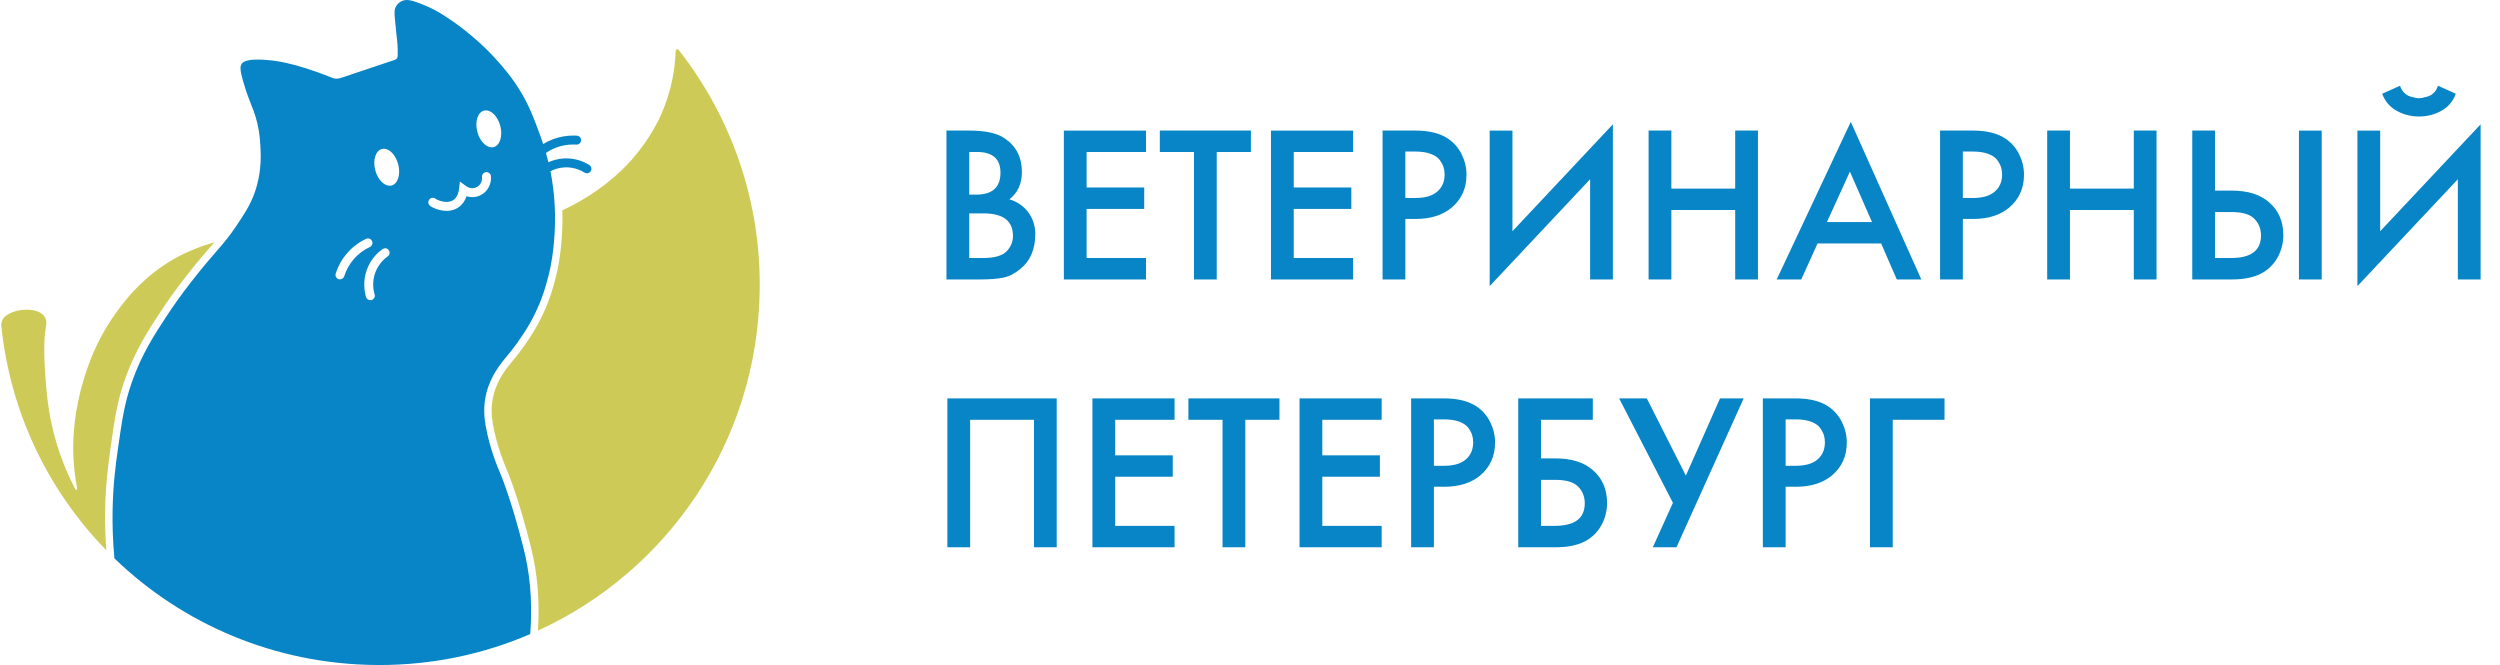<?xml version="1.0" encoding="UTF-8"?>
<!DOCTYPE svg PUBLIC "-//W3C//DTD SVG 1.1//EN" "http://www.w3.org/Graphics/SVG/1.1/DTD/svg11.dtd">
<!-- Creator: CorelDRAW 2017 -->
<svg xmlns="http://www.w3.org/2000/svg" xml:space="preserve" width="1109px" height="295px" version="1.1" style="shape-rendering:geometricPrecision; text-rendering:geometricPrecision; image-rendering:optimizeQuality; fill-rule:evenodd; clip-rule:evenodd"
viewBox="0 0 1101.38 293.27"
 xmlns:xlink="http://www.w3.org/1999/xlink">
 <defs>
  <style type="text/css">
   <![CDATA[
    .fil2 {fill:none}
    .fil1 {fill:#0785C6}
    .fil0 {fill:#CECA58}
    .fil3 {fill:#0785C6;fill-rule:nonzero}
   ]]>
  </style>
 </defs>
 <g id="Слой_x0020_1">
  <g id="_3125273601568">
   <path class="fil0" d="M94.02 106.81c-0.53,0.63 -1.09,1.27 -1.68,1.94 -1.29,1.48 -2.75,3.16 -4.47,5.23 -3.81,4.52 -11.13,13.6 -17.6,23.45 -5.56,8.5 -11.3,17.27 -15.79,30.04 -3.42,9.79 -4.51,17.52 -6.32,30.34 -0.85,6.07 -2.15,15.22 -2.35,27.42 -0.09,5.77 0.08,11.62 0.5,17.44 -25.5,-26.17 -42.43,-60.68 -46.31,-99.23 0,-1.66 0.75,-3.26 2.1,-4.23 1.41,-1.04 3.51,-2.05 6.67,-2.49 3.01,-0.41 8.48,-0.16 10.41,3.09 1.28,2.13 0.52,3.65 0.06,7.62 -0.1,0.82 -0.76,6.2 0.33,20.17 0.55,6.93 1.36,16.61 5.02,28.55 1.59,5.18 4.1,12.02 8.11,19.67 0.21,0.43 0.86,0.21 0.78,-0.25 -0.97,-4.96 -1.76,-11.22 -1.75,-18.46 0,-3.54 0.2,-15.22 4.63,-29.71 1.75,-5.74 5.24,-16.8 13.89,-28.94 3.44,-4.82 9.99,-13.84 21.61,-21.61 4.01,-2.68 10.91,-6.75 22.16,-10.04z"/>
   <path class="fil0" d="M334.46 128.77c-1.24,66.64 -41.01,123.39 -97.8,149.34 0.85,-12.85 -0.17,-25.16 -3.04,-36.66 -5.75,-23.14 -10.77,-34.52 -10.98,-34.99 -0.04,-0.1 -4.09,-9.28 -5.85,-19.56 -0.3,-1.75 -1.21,-7.09 0.42,-13.15 0.28,-1.04 0.55,-1.81 0.78,-2.42 2.01,-5.51 4.98,-9.1 7.84,-12.58 0.41,-0.49 0.8,-0.97 1.18,-1.44 1.63,-2.03 5.78,-7.41 9.29,-13.69 4.83,-8.64 6.86,-16.14 7.83,-19.74 2.04,-7.61 2.57,-13.53 2.89,-17.06 0.38,-4.14 0.53,-8.42 0.44,-12.72 -0.01,-0.46 -0.02,-0.92 -0.04,-1.36 1.88,-0.86 3.82,-1.82 5.79,-2.9 14.81,-8.06 23.3,-17.63 25.07,-19.69 7.94,-9.12 11.83,-17.64 12.74,-19.67 4.58,-10.31 6.12,-20.17 6.4,-28.06 0.02,-0.68 0.87,-0.95 1.29,-0.43 23.02,29.3 36.51,66.46 35.75,106.78z"/>
   <g>
    <path class="fil1" d="M259.32 72.76c-1.78,-1.12 -5.41,-2.92 -10.17,-2.92 -0.26,0 -0.51,0.01 -0.78,0.02 -2.78,0.12 -5.17,0.82 -7.08,1.68 -0.34,-1.42 -0.71,-2.79 -1.08,-4.09 1.42,-0.96 2.94,-1.78 4.57,-2.39 2.36,-0.88 4.91,-1.34 7.44,-1.34 0.47,0 0.92,0.02 1.38,0.05l0.13 0c1.04,0 1.89,-0.8 1.97,-1.84 0.07,-1.09 -0.76,-2.02 -1.85,-2.1 -0.54,-0.03 -1.08,-0.05 -1.63,-0.05 -3,0 -6.02,0.53 -8.83,1.59 -1.55,0.57 -3.02,1.29 -4.41,2.15 -0.78,-2.37 -1.55,-4.49 -2.26,-6.38 -1.99,-5.36 -3.86,-10.28 -7.43,-16.31 -3.98,-6.7 -7.94,-11.17 -10.8,-14.36 -5.65,-6.3 -10.65,-10.37 -13.61,-12.75 -4.16,-3.35 -7.01,-5.18 -10.97,-7.74 0,0 -5.06,-3.28 -12.18,-5.47 -0.71,-0.22 -1.74,-0.51 -2.86,-0.51 -0.76,0 -1.56,0.13 -2.34,0.51 -1.35,0.64 -2.08,1.72 -2.32,2.11 -0.99,1.62 -0.85,3.27 -0.61,5.8 0.4,4.32 0.61,6.47 0.7,7.1 0.31,2.22 0.62,5.31 0.53,9.19 -0.02,0.77 -0.52,1.43 -1.23,1.67l-24.04 8.05c-0.55,0.17 -1.11,0.26 -1.67,0.26 -0.68,0 -1.36,-0.13 -1.99,-0.38 -4.53,-1.86 -8.43,-3.2 -11.4,-4.15 -6.39,-2.03 -11.71,-3.26 -17.63,-3.73 -1.46,-0.12 -2.72,-0.16 -3.81,-0.16 -5.48,0 -6.6,1.26 -6.99,1.84 -0.88,1.27 -0.75,2.91 0.51,7.46 1.85,6.59 3.57,10.19 4.77,13.5 2.48,6.88 2.79,12.69 2.95,15.96 0.17,3.28 0.45,9.39 -1.54,16.71 -1.98,7.29 -5.22,12.13 -9.26,18.13 -1.48,2.17 -2.76,3.9 -4,5.49 -2.63,3.33 -5.15,5.99 -9.11,10.73 -2.81,3.34 -10.51,12.67 -17.37,23.15 -5.43,8.29 -11.09,16.9 -15.44,29.32 -3.3,9.46 -4.34,16.77 -6.17,29.71 -0.91,6.41 -2.13,15.25 -2.32,27.01 -0.1,6.17 0.09,13.2 0.81,20.96 29.89,28.86 70.58,46.67 115.52,47.02 0.46,0 0.93,0.01 1.41,0.01 23.6,0 46.07,-4.87 66.44,-13.65 1.27,-16.26 -0.67,-28.73 -2.83,-37.37 -5.75,-23.14 -10.79,-34.47 -10.79,-34.47 0,0 -4.24,-9.48 -6.08,-20.32 -0.44,-2.53 -1.25,-8.18 0.48,-14.56 0.33,-1.24 0.65,-2.13 0.86,-2.7 2.51,-6.86 6.41,-11.07 9.56,-14.95 0.75,-0.94 5.24,-6.54 8.97,-13.22 4.58,-8.19 6.54,-15.36 7.52,-19.01 1.93,-7.16 2.46,-12.76 2.8,-16.49 0.4,-4.46 0.5,-8.61 0.43,-12.36 -0.18,-8.73 -1.33,-15.21 -1.87,-18.02 -0.05,-0.22 -0.09,-0.43 -0.15,-0.63 1.64,-0.86 3.78,-1.6 6.37,-1.71 0.21,-0.01 0.41,-0.02 0.61,-0.02 3.79,0 6.66,1.44 8.09,2.33 0.33,0.19 0.68,0.29 1.04,0.29 0.66,0 1.3,-0.33 1.68,-0.93 0.57,-0.93 0.29,-2.13 -0.64,-2.72zm-103.87 41.52c-1.88,2.18 -3.33,4.78 -4.2,7.52 -0.27,0.85 -1.04,1.39 -1.88,1.39 -0.2,0 -0.4,-0.03 -0.59,-0.08 -1.04,-0.33 -1.62,-1.44 -1.29,-2.49 1.02,-3.25 2.75,-6.34 4.98,-8.92 2.3,-2.68 5.22,-4.88 8.44,-6.38 0.26,-0.13 0.55,-0.18 0.82,-0.18 0.74,0 1.46,0.41 1.78,1.13 0.47,0.99 0.04,2.17 -0.94,2.63 -2.71,1.27 -5.17,3.12 -7.12,5.38zm14.97 -1.21c-1.44,1.01 -4.07,3.32 -5.48,7.15 -1.52,4.12 -0.83,7.81 -0.29,9.62 0.3,1.05 -0.29,2.15 -1.34,2.45 -0.18,0.06 -0.37,0.09 -0.55,0.09 -0.85,0 -1.64,-0.55 -1.9,-1.41 -0.67,-2.3 -1.53,-6.91 0.39,-12.11 1.77,-4.83 5.07,-7.72 6.88,-9 0.34,-0.25 0.75,-0.37 1.14,-0.37 0.62,0 1.23,0.28 1.61,0.83 0.64,0.89 0.43,2.11 -0.46,2.75zm1.72 -31.27c-0.29,0.08 -0.58,0.11 -0.87,0.11 -2.55,0 -5.25,-2.82 -6.32,-6.81 -1.19,-4.45 0.12,-8.65 2.89,-9.39 0.29,-0.08 0.59,-0.12 0.89,-0.12 2.55,0 5.24,2.83 6.31,6.82 1.19,4.45 -0.11,8.66 -2.9,9.39zm38.92 4.44c-1.06,0.47 -2.19,0.7 -3.3,0.7 -0.88,0 -1.73,-0.14 -2.57,-0.39 -1.27,3.76 -4.19,6.17 -8.06,6.42 -0.23,0.02 -0.48,0.02 -0.72,0.02 -3.4,0 -6.64,-1.52 -7.52,-2.42 -0.75,-0.79 -0.73,-2.03 0.06,-2.79 0.38,-0.38 0.87,-0.56 1.37,-0.56 0.48,0 0.96,0.18 1.33,0.53 0.01,0.01 0.02,0.01 0.03,0.02 0.51,0.33 2.51,1.28 4.71,1.28 0.16,0 0.32,-0.01 0.49,-0.02 2.8,-0.19 4.57,-2.18 4.98,-5.6l0.41 -3.36 2.72 2c0.82,0.61 1.78,0.92 2.75,0.92 0.59,0 1.17,-0.11 1.71,-0.36 1.72,-0.75 2.74,-2.6 2.56,-4.58 -0.09,-1.08 0.71,-2.05 1.8,-2.13 0.06,-0.01 0.12,-0.01 0.18,-0.01 1.01,0 1.87,0.76 1.96,1.79 0.33,3.66 -1.65,7.09 -4.89,8.54zm6.1 -21.36c-0.28,0.08 -0.58,0.11 -0.87,0.11 -2.55,0 -5.25,-2.82 -6.32,-6.81 -1.19,-4.45 0.11,-8.65 2.9,-9.41 0.28,-0.07 0.56,-0.09 0.86,-0.09 2.56,0 5.26,2.81 6.33,6.81 1.18,4.44 -0.12,8.64 -2.9,9.39z"/>
   </g>
  </g>
  <rect class="fil2" x="408.96" y="51.48" width="692.42" height="190.3"/>
  <path class="fil3" d="M416.83 57.58l9.94 0c7.22,0 12.47,1.15 15.75,3.45 5.05,3.41 7.58,8.36 7.58,14.86 0,5.12 -1.84,9.12 -5.51,12.01 3.61,1.11 6.41,3.06 8.41,5.85 2,2.79 3,5.92 3,9.4 0,6.76 -2.19,11.91 -6.59,15.45 -2.43,2.04 -4.94,3.32 -7.53,3.84 -2.59,0.53 -5.92,0.79 -9.99,0.79l-15.06 0 0 -65.65zm10.04 9.45l0 18.8 3.05 0c7.16,0 10.73,-3.22 10.73,-9.65 0,-6.1 -3.44,-9.15 -10.33,-9.15l-3.45 0zm0 27.07l0 19.68 6.1 0c4.99,0 8.44,-0.97 10.34,-2.9 1.9,-1.94 2.85,-4.22 2.85,-6.84 0,-6.63 -4.33,-9.94 -12.99,-9.94l-6.3 0zm77.95 -36.52l0 9.45 -26.18 0 0 15.65 25.4 0 0 9.45 -25.4 0 0 21.65 26.18 0 0 9.45 -36.22 0 0 -65.65 36.22 0zm46.26 9.45l-15.06 0 0 56.2 -10.04 0 0 -56.2 -15.06 0 0 -9.45 40.16 0 0 9.45zm45.08 -9.45l0 9.45 -26.18 0 0 15.65 25.39 0 0 9.45 -25.39 0 0 21.65 26.18 0 0 9.45 -36.22 0 0 -65.65 36.22 0zm12.99 0l14.47 0c6.03,0 10.83,1.18 14.37,3.55 2.62,1.77 4.64,4.08 6.05,6.93 1.41,2.86 2.12,5.86 2.12,9.01 0,5.91 -2.14,10.7 -6.4,14.37 -4,3.41 -9.35,5.12 -16.04,5.12l-4.53 0 0 26.67 -10.04 0 0 -65.65zm10.04 9.25l0 20.48 4.53 0c4.2,0 7.38,-0.94 9.54,-2.81 2.17,-1.87 3.25,-4.38 3.25,-7.53 0,-1.11 -0.15,-2.16 -0.44,-3.15 -0.3,-0.98 -0.85,-2.05 -1.67,-3.2 -0.82,-1.15 -2.15,-2.06 -3.99,-2.75 -1.84,-0.69 -4.1,-1.04 -6.79,-1.04l-4.43 0zm81.49 56.4l0 -44.19 -44.29 47.14 0 -68.6 10.04 0 0 44.39 44.29 -47.14 0 68.4 -10.04 0zm35.83 -65.65l0 25.59 28.15 0 0 -25.59 10.04 0 0 65.65 -10.04 0 0 -30.61 -28.15 0 0 30.61 -10.04 0 0 -65.65 10.04 0zm99.41 65.65l-6.89 -15.85 -28.05 0 -7.19 15.85 -10.82 0 32.67 -69.49 31.1 69.49 -10.82 0zm-30.81 -25.3l19.88 0 -9.74 -22.24 -10.14 22.24zm49.9 -40.35l14.47 0c6.03,0 10.82,1.18 14.37,3.55 2.62,1.77 4.64,4.08 6.05,6.93 1.41,2.86 2.12,5.86 2.12,9.01 0,5.91 -2.14,10.7 -6.4,14.37 -4,3.41 -9.35,5.12 -16.04,5.12l-4.53 0 0 26.67 -10.04 0 0 -65.65zm10.04 9.25l0 20.48 4.53 0c4.2,0 7.38,-0.94 9.54,-2.81 2.17,-1.87 3.25,-4.38 3.25,-7.53 0,-1.11 -0.15,-2.16 -0.44,-3.15 -0.3,-0.98 -0.85,-2.05 -1.68,-3.2 -0.82,-1.15 -2.14,-2.06 -3.98,-2.75 -1.84,-0.69 -4.1,-1.04 -6.79,-1.04l-4.43 0zm47.24 -9.25l0 25.59 28.15 0 0 -25.59 10.04 0 0 65.65 -10.04 0 0 -30.61 -28.15 0 0 30.61 -10.04 0 0 -65.65 10.04 0zm53.94 65.65l0 -65.65 10.04 0 0 26.48 7.48 0c7.02,0 12.5,1.74 16.43,5.21 4.14,3.61 6.2,8.44 6.2,14.47 0,3.15 -0.7,6.15 -2.11,9.01 -1.41,2.85 -3.43,5.17 -6.06,6.94 -3.54,2.36 -8.33,3.54 -14.37,3.54l-17.61 0zm10.04 -29.72l0 20.27 7.08 0c8.79,0 13.19,-3.31 13.19,-9.94 0,-2.89 -0.97,-5.33 -2.9,-7.33 -1.94,-2 -5.3,-3 -10.09,-3l-7.28 0zm37 -35.93l10.04 0 0 65.65 -10.04 0 0 -65.65zm70.08 65.65l0 -44.19 -44.29 47.14 0 -68.6 10.04 0 0 44.39 44.29 -47.14 0 68.4 -10.04 0zm-33.37 -81.89l7.88 -3.54c0.39,1.25 1,2.28 1.82,3.1 0.82,0.82 1.74,1.38 2.75,1.67 1.02,0.3 1.79,0.49 2.32,0.59 0.52,0.1 1.01,0.15 1.47,0.15 0.46,0 0.95,-0.05 1.48,-0.15 0.52,-0.1 1.3,-0.29 2.31,-0.59 1.02,-0.29 1.94,-0.85 2.76,-1.67 0.82,-0.82 1.42,-1.85 1.82,-3.1l7.87 3.54c-1.24,3.35 -3.38,5.86 -6.39,7.53 -3.02,1.67 -6.3,2.51 -9.85,2.51 -3.54,0 -6.82,-0.84 -9.84,-2.51 -3.02,-1.67 -5.15,-4.18 -6.4,-7.53zm-632.75 134.35l48.22 0 0 65.65 -10.03 0 0 -56.2 -28.15 0 0 56.2 -10.04 0 0 -65.65zm100.19 0l0 9.45 -26.18 0 0 15.65 25.39 0 0 9.44 -25.39 0 0 21.66 26.18 0 0 9.45 -36.22 0 0 -65.65 36.22 0zm46.26 9.45l-15.06 0 0 56.2 -10.04 0 0 -56.2 -15.06 0 0 -9.45 40.16 0 0 9.45zm45.08 -9.45l0 9.45 -26.18 0 0 15.65 25.39 0 0 9.44 -25.39 0 0 21.66 26.18 0 0 9.45 -36.22 0 0 -65.65 36.22 0zm12.99 0l14.47 0c6.03,0 10.82,1.18 14.37,3.54 2.62,1.77 4.64,4.09 6.05,6.94 1.41,2.85 2.12,5.86 2.12,9.01 0,5.9 -2.14,10.69 -6.4,14.37 -4,3.41 -9.35,5.11 -16.04,5.11l-4.53 0 0 26.68 -10.04 0 0 -65.65zm10.04 9.25l0 20.47 4.53 0c4.2,0 7.38,-0.93 9.54,-2.8 2.17,-1.87 3.25,-4.38 3.25,-7.53 0,-1.12 -0.15,-2.17 -0.44,-3.15 -0.3,-0.99 -0.85,-2.05 -1.68,-3.2 -0.82,-1.15 -2.14,-2.07 -3.98,-2.76 -1.84,-0.69 -4.1,-1.03 -6.79,-1.03l-4.43 0zm37.2 56.4l0 -65.65 32.88 0 0 9.45 -22.84 0 0 17.02 6.5 0c7.02,0 12.5,1.74 16.43,5.22 4.14,3.61 6.2,8.43 6.2,14.47 0,3.15 -0.7,6.15 -2.11,9 -1.41,2.86 -3.43,5.17 -6.06,6.94 -3.54,2.37 -8.33,3.55 -14.36,3.55l-16.64 0zm10.04 -29.73l0 20.28 6.1 0c8.8,0 13.19,-3.32 13.19,-9.94 0,-2.89 -0.97,-5.33 -2.9,-7.34 -1.94,-2 -5.3,-3 -10.09,-3l-6.3 0zm34.45 -35.92l12.2 0 17.23 34.05 15.06 -34.05 10.43 0 -29.63 65.65 -10.43 0 8.86 -19.59 -23.72 -46.06zm63.38 0l14.47 0c6.04,0 10.83,1.18 14.37,3.54 2.62,1.77 4.64,4.09 6.05,6.94 1.41,2.85 2.12,5.86 2.12,9.01 0,5.9 -2.13,10.69 -6.4,14.37 -4,3.41 -9.35,5.11 -16.04,5.11l-4.53 0 0 26.68 -10.04 0 0 -65.65zm10.04 9.25l0 20.47 4.53 0c4.2,0 7.38,-0.93 9.55,-2.8 2.16,-1.87 3.24,-4.38 3.24,-7.53 0,-1.12 -0.14,-2.17 -0.44,-3.15 -0.29,-0.99 -0.85,-2.05 -1.67,-3.2 -0.82,-1.15 -2.15,-2.07 -3.99,-2.76 -1.84,-0.69 -4.1,-1.03 -6.79,-1.03l-4.43 0zm37.2 56.4l0 -65.65 32.88 0 0 9.45 -22.84 0 0 56.2 -10.04 0z"/>
 </g>
</svg>
